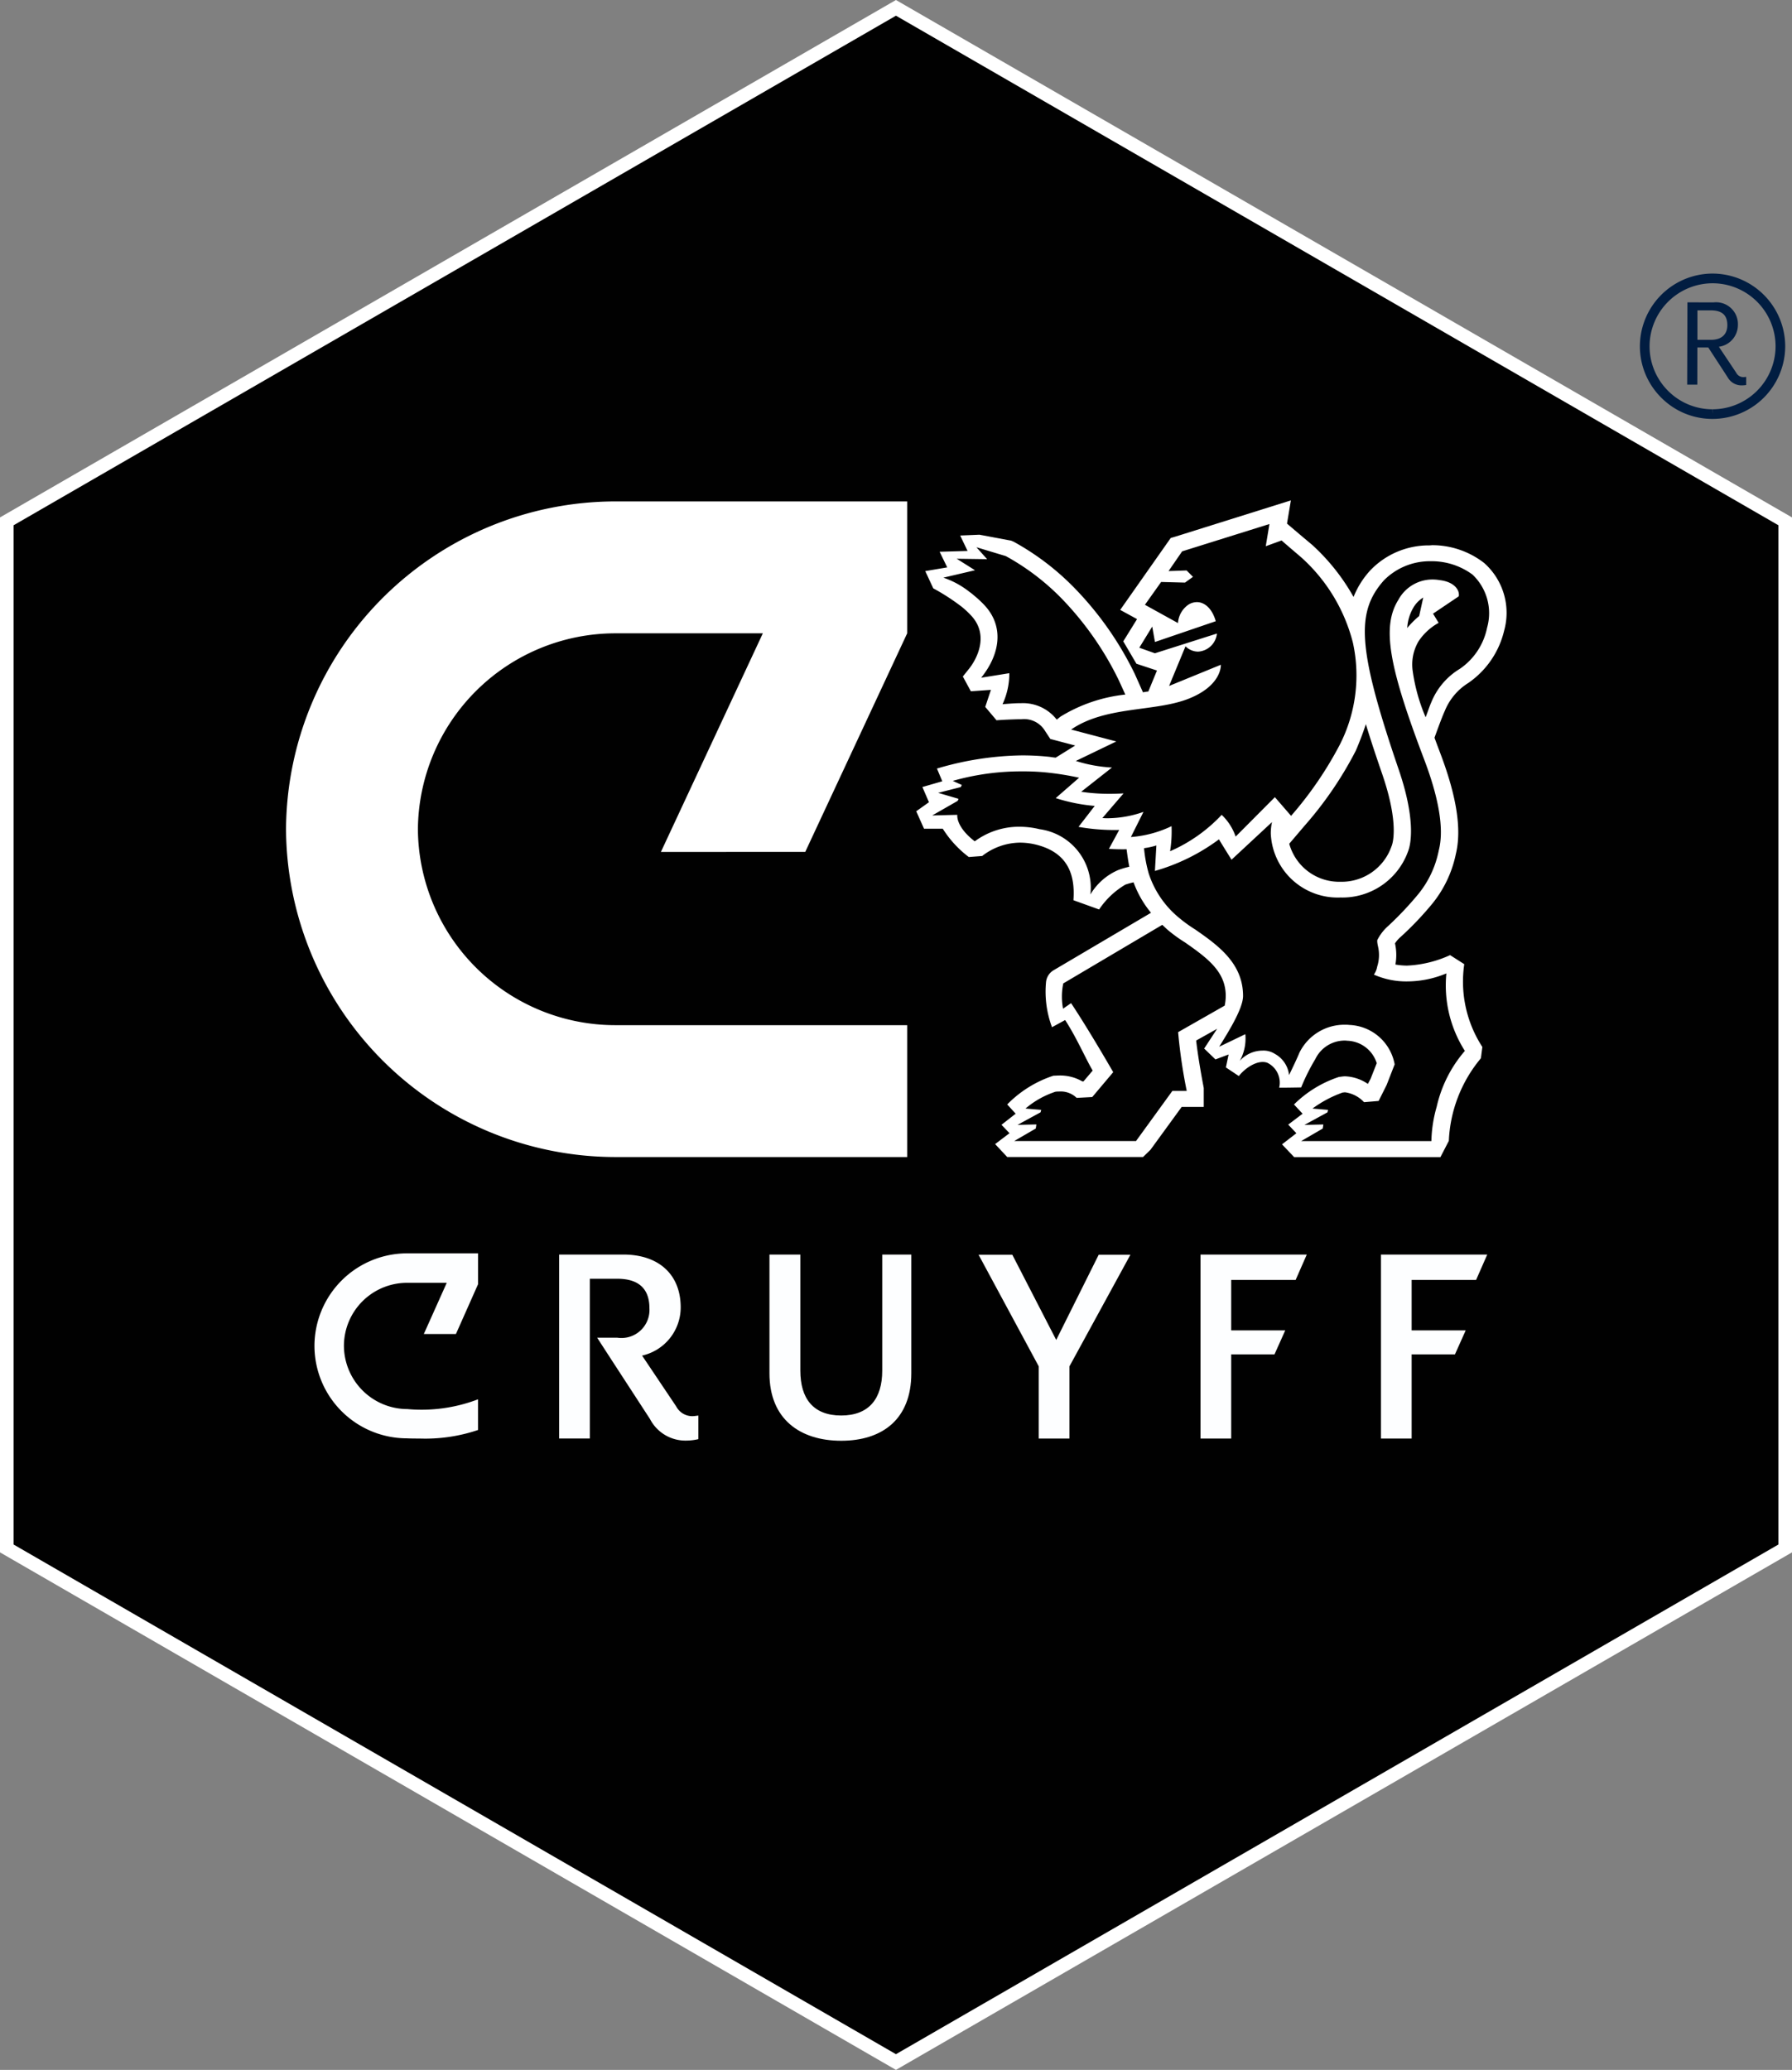 <svg xmlns="http://www.w3.org/2000/svg" width="131.839" height="152.24"><rect width="100%" height="100%" fill="#808080" stroke="none"/><g data-name="Grupo 101"><g data-name="Grupo 25"><path fill="#011d41" d="M125.994 30.811h-.017a5.3 5.3 0 0 1-3.773-1.579 5.317 5.317 0 0 1-1.555-3.778 5.356 5.356 0 0 1 5.345-5.333 5.358 5.358 0 0 1 5.345 5.364 5.353 5.353 0 0 1-5.345 5.326m.015-9.976a4.645 4.645 0 0 0-4.649 4.619 4.626 4.626 0 0 0 1.348 3.279 4.612 4.612 0 0 0 3.269 1.37l.017.351v-.351a4.647 4.647 0 0 0 4.636-4.619 4.639 4.639 0 0 0-4.621-4.649" data-name="Trazado 25"/></g><g data-name="Grupo 26"><path fill="#011d41" d="m127.1 27.741-1.422-2.185h-.8l-.005 2.734h-.746l.018-6.053 1.922.004a1.608 1.608 0 0 1 1.792 1.684 1.615 1.615 0 0 1-1.4 1.579l1.276 1.911a.581.581 0 0 0 .521.321 1.794 1.794 0 0 0 .213-.018v.6a2.288 2.288 0 0 1-.322.027 1.168 1.168 0 0 1-1.047-.604m-2.218-2.748h1c.8 0 1.2-.424 1.2-1.075 0-.727-.376-1.087-1.2-1.09h-1Z" data-name="Trazado 26"/></g><g data-name="Grupo 28"><path fill="#010101" stroke="#fff" d="M.5 38.345v75.542l65.416 37.775 65.423-37.775V38.345L65.916.577Z" data-name="Trazado 28"/></g><g data-name="Grupo 29"><path fill="#fdfeff" d="M51.379 104.111v1.737a3.938 3.938 0 0 1-.822.105 2.936 2.936 0 0 1-2.737-1.585l-2.841-4.366-1.046-1.615h1.48a2.063 2.063 0 0 0 2.366-2.168c0-1.405-.763-2.167-2.363-2.167h-2.022v11.751h-2.257V92.272h4.726c2.586 0 4.216 1.451 4.216 3.887a3.634 3.634 0 0 1-2.84 3.544l2.51 3.739a1.342 1.342 0 0 0 1.181.717c.15 0 .3-.03.449-.045" data-name="Trazado 29"/></g><g data-name="Grupo 30"><path fill="#fdfeff" d="M67.046 92.272v8.732c0 3.394-2.152 4.963-5.158 4.963s-5.278-1.569-5.278-4.963v-8.732h2.272v8.537c0 2.064.956 3.3 3.005 3.3s3.02-1.24 3.02-3.3v-8.537Z" data-name="Trazado 30"/></g><g data-name="Grupo 32"><path fill="#fdfeff" d="m83.164 92.288-4.485 8.209v5.308h-2.257v-5.308l-4.426-8.209h2.482l3.229 6.265 3.124-6.265Z" data-name="Trazado 32"/></g><g data-name="Grupo 33"><path fill="#fdfeff" d="M103.856 94.141v3.708h3.977l-.791 1.765h-3.186v6.19h-2.257V92.272h7.819l-.822 1.869Z" data-name="Trazado 33"/></g><g data-name="Grupo 34"><path fill="#fdfeff" d="M90.581 94.141v3.708h3.976l-.792 1.765h-3.184v6.19h-2.259V92.272h7.82l-.822 1.869Z" data-name="Trazado 34"/></g><g data-name="Grupo 35"><path fill="#fdfeff" d="m31.18 98.118 1.688-3.767h-2.915a4.645 4.645 0 0 0-4.65 4.65 4.676 4.676 0 0 0 4.665 4.636 11.629 11.629 0 0 0 5.2-.718v2.257a12.154 12.154 0 0 1-4.305.628c-.3 0-.613 0-.943-.015a6.811 6.811 0 0 1-6.785-6.788 6.821 6.821 0 0 1 6.8-6.818h5.235v2.272l-1.628 3.663Z" data-name="Trazado 35"/></g><g data-name="Grupo 36"><path fill="#fff" d="M108.014 50.239a6.492 6.492 0 0 0 2.647-3.854 4.893 4.893 0 0 0-1.483-4.987 6.237 6.237 0 0 0-3.779-1.3c-.089 0-.166.015-.242.015a5.945 5.945 0 0 0-4.35 1.844 6.381 6.381 0 0 0-1.225 1.949 15.277 15.277 0 0 0-3.053-3.838c-.907-.756-1.843-1.557-1.843-1.557l.286-1.708-8.432 2.645-.409.121-3.717 5.289 1.164.635.074.045-1.012 1.632.968 1.648 1.511.5-.635 1.542a2.984 2.984 0 0 0-.394.061l-.6-1.345a24.179 24.179 0 0 0-4.329-6.214 19.039 19.039 0 0 0-4.59-3.521l-.181-.076-2.329-.437-1.42.06.544 1.134-2.056.06.56 1.149-1.617.273.59 1.269a15.524 15.524 0 0 1 1.858 1.179c.077.061.167.121.243.182a6.854 6.854 0 0 1 .68.635c1.389 1.481.377 3.279-.182 3.959l-.424.529.59 1.087 1.481-.105c-.045.105-.378 1.134-.423 1.254l.83.983a32.3 32.3 0 0 1 1.663-.076h.166a1.8 1.8 0 0 1 1.752.877l.378.574 1.828.483-1.434.891c-.2-.015-.409-.06-.62-.076-.606-.06-1.24-.09-1.859-.09a22.838 22.838 0 0 0-6.257.968l.393.936-1.464.422.483 1.118-.936.665.574 1.284h1.379a7.834 7.834 0 0 0 1.915 2.082l.983-.076a4.6 4.6 0 0 1 2.781-.982 4.948 4.948 0 0 1 1.133.135c2.464.59 2.931 2.312 2.8 4.1l1.889.68a6 6 0 0 1 1.936-1.829 5.522 5.522 0 0 1 .6-.166 7.528 7.528 0 0 0 1.283 2.238l-7.148 4.216a1.145 1.145 0 0 0-.575.876 7.47 7.47 0 0 0 .439 3.325l.967-.528c.877 1.36 1.482 2.795 2.026 3.717l-.68.8h-.076a3.259 3.259 0 0 0-1.693-.438c-.151 0-.286.015-.439.015a8.431 8.431 0 0 0-3.4 2.115l.621.68-1.043.817.59.618-1.058.8.891.952h9.989l.546-.529 2.3-3.158h1.623v-1.39c0-.016-.377-1.9-.559-3.491l1.542-.862-.952 1.451.83.8.968-.363-.2.952.952.635c.468-.6 1.39-1.223 2.086-.982a1.625 1.625 0 0 1 .883 1.832c0 .015 1.617-.015 1.617-.015a14.922 14.922 0 0 1 1.042-2.085 2.4 2.4 0 0 1 2.206-1.36c.062 0 .121.014.182.014a2.352 2.352 0 0 1 2.13 1.649l-.452 1.148-.2.377a3.178 3.178 0 0 0-1.675-.559c-.15 0-.3.031-.454.046a8.447 8.447 0 0 0-3.307 2.025l.633.68-1.057.8.6.635-1.058.817.892.937h10.764l.618-1.193a10.141 10.141 0 0 1 2.359-6.076l.107-.83a8.82 8.82 0 0 1-1.331-6.09l-1.043-.665a8.5 8.5 0 0 1-3.173.771 5.283 5.283 0 0 1-.85-.078 3.907 3.907 0 0 0-.03-1.557 2.173 2.173 0 0 1 .409-.468 23.513 23.513 0 0 0 2.345-2.463 8.528 8.528 0 0 0 1.723-3.642c.439-1.813.061-4.231-1.148-7.42-.257-.68-.424-1.133-.424-1.133.076-.2.5-1.405.756-1.965a4.342 4.342 0 0 1 1.722-2.055m-30.269 2.689a3.145 3.145 0 0 0-2.646-1.208h-.12c-.424 0-1.223.076-1.223.076a5.369 5.369 0 0 0 .5-2.283l-2.07.333c1.376-1.708 1.723-3.762.227-5.35a8.222 8.222 0 0 0-.786-.725 2.921 2.921 0 0 0-.287-.227 6.45 6.45 0 0 0-1.935-1.058l2.327-.544-1.345-.846 2.236.031-.786-.877 2.161.651a17.442 17.442 0 0 1 4.245 3.263 23.148 23.148 0 0 1 4.065 5.863l.484 1.058a11.43 11.43 0 0 0-4.76 1.616Zm4.563 11.047a4.389 4.389 0 0 0-2.085 1.813 4.355 4.355 0 0 0-3.733-4.8 6.43 6.43 0 0 0-1.451-.181 5.478 5.478 0 0 0-3.325 1.072c-1.42-1.087-1.285-1.949-1.285-1.949l-1.844.046 1.875-1.073.06-.15-1.5-.44 1.663-.423.078-.156-.665-.3a18.357 18.357 0 0 1 5.095-.7 16.873 16.873 0 0 1 1.721.074 21.028 21.028 0 0 1 2.479.393l-1.721 1.5a12.835 12.835 0 0 0 2.87.574l-1.193 1.541a15.125 15.125 0 0 0 2.993.227l-.756 1.39s.574.046 1.3.03c.06.455.12.892.2 1.286a6.092 6.092 0 0 0-.771.226m.892-2.418.921-1.843a8.105 8.105 0 0 1-2.614.468 3.886 3.886 0 0 1-.408-.016l1.557-1.812a18.97 18.97 0 0 1-.907.031 14.082 14.082 0 0 1-2.211-.151l2.266-1.783a10.543 10.543 0 0 1-2.658-.483l2.976-1.434-3.324-.876c2.553-1.754 6.164-1.285 8.643-2.267s2.373-2.498 2.373-2.498l-3.808 1.558 1.208-2.917a1.321 1.321 0 0 0 .923.393 1.481 1.481 0 0 0 1.389-1.33l-4.564 1.451-1.148-.409.952-1.555.2 1.133 4.474-1.527c-.271-.952-.832-1.405-1.389-1.405a1.2 1.2 0 0 0-.59.166 1.777 1.777 0 0 0-.8 1.376l-2.433-1.345 1.193-1.678 1.754.046.589-.423-.468-.47-1.33.046 1-1.451 6.423-2.01-.271 1.633 1.163-.424s.483.424 1.39 1.193a12.588 12.588 0 0 1 3.86 6.333 11.214 11.214 0 0 1-.968 7.5 27 27 0 0 1-3.582 5.229l-1.192-1.374-2.887 2.9a3.95 3.95 0 0 0-1.027-1.6 11.512 11.512 0 0 1-3.795 2.676 9.28 9.28 0 0 0 .107-1.844 8.367 8.367 0 0 1-2.992.8m17.288-8.3c.333 1.1.741 2.327 1.209 3.687 1.254 3.658.756 5.123.68 5.289a3.884 3.884 0 0 1-3.764 2.614 3.81 3.81 0 0 1-3.762-2.797l1.119-1.315a27.061 27.061 0 0 0 3.778-5.531 23.6 23.6 0 0 0 .74-1.949M86.676 75.914a38.383 38.383 0 0 0 .633 4.323h-1.057l-2.674 3.686h-8.961l1.586-.921.045-.3-1.387.032 1.693-.923.046-.181-1.153-.096a6.544 6.544 0 0 1 2.207-1.239 1.943 1.943 0 0 1 .286-.015 1.675 1.675 0 0 1 1.269.468l1.149-.061 1.542-1.829s-1.752-3.051-3.1-5.077l-.591.409a4.737 4.737 0 0 1 .016-1.859l7.283-4.308c.136.121.258.242.394.363a10.8 10.8 0 0 0 1.269.922c1.767 1.224 3.008 2.206 3.008 3.945a3.661 3.661 0 0 1-.077.71Zm17.685-28.743a4.173 4.173 0 0 1 1.481-1.36l-.412-.677 1.889-1.272c.092-.409-.271-1.058-1.39-1.193a3.194 3.194 0 0 0-.529-.047 2.845 2.845 0 0 0-2.523 1.5c-1.24 1.977-.681 4.938 1.873 11.663 1.555 4.065 1.315 5.924 1.1 6.77a7.3 7.3 0 0 1-1.5 3.2 24.663 24.663 0 0 1-2.199 2.331 3.474 3.474 0 0 0-.8 1.012s-.076.031.031.514a2.776 2.776 0 0 1-.061 1.481 1.461 1.461 0 0 1-.242.59 5.858 5.858 0 0 0 2.433.5 7.51 7.51 0 0 0 2.9-.59 8.963 8.963 0 0 0 1.36 5.7 9.422 9.422 0 0 0-2.07 4.095 9.818 9.818 0 0 0-.393 2.538h-9.581l1.586-.921.046-.3-1.39.031 1.693-.923.046-.181-1.148-.098a8.557 8.557 0 0 1 2.221-1.179c.046 0 .121-.015.181-.015a2.344 2.344 0 0 1 1.392.725l1.072-.09.59-1.179.589-1.512a3.53 3.53 0 0 0-3.339-2.9 1.883 1.883 0 0 0-.289-.015 3.69 3.69 0 0 0-3.385 2.07s-.151.393-.755 1.632a2.03 2.03 0 0 0-1.042-1.557 1.552 1.552 0 0 0-.923-.242 2.248 2.248 0 0 0-1.662.756 3.379 3.379 0 0 0 .408-1.964l-1.92.922c.484-.8 1.754-2.736 1.754-3.733 0-2.4-1.829-3.718-3.537-4.9a10.3 10.3 0 0 1-1.134-.817 7.037 7.037 0 0 1-2.266-3.279 9.926 9.926 0 0 1-.348-1.874 5.277 5.277 0 0 0 .907-.2l-.107 1.874a14.56 14.56 0 0 0 4.715-2.326c0 .03.922 1.5.922 1.5l2.977-2.766a3.918 3.918 0 0 0-.089.846 4.923 4.923 0 0 0 5.122 4.7 5.13 5.13 0 0 0 4.971-3.377c.273-.679.513-2.538-.68-6.029-3.067-8.981-3.145-11.58-1.103-13.907a4.748 4.748 0 0 1 3.417-1.42h.18a5.052 5.052 0 0 1 2.932.982 3.907 3.907 0 0 1 1.073 3.913 4.814 4.814 0 0 1-2.01 3.024 5.1 5.1 0 0 0-2.085 2.437c-.137.3-.273.74-.425 1.118a13.257 13.257 0 0 1-.952-3.4 3.36 3.36 0 0 1 .428-2.181m-.83-.982a3.357 3.357 0 0 1 .452-1.5 2.117 2.117 0 0 1 .726-.74l-.3 1.36a6.789 6.789 0 0 0-.875.877" data-name="Trazado 36"/></g><g data-name="Grupo 37"><path fill="#fff" d="m48.623 62.66 7.5-16.079h-10.84a14.538 14.538 0 0 0-14.538 14.417A14.525 14.525 0 0 0 45.283 75.4h21.46v9.7H45.268a24.255 24.255 0 0 1-24.225-24.102 24.257 24.257 0 0 1 24.225-24.119h21.475v9.7l-7.5 16.078Z" data-name="Trazado 37"/></g></g></svg>